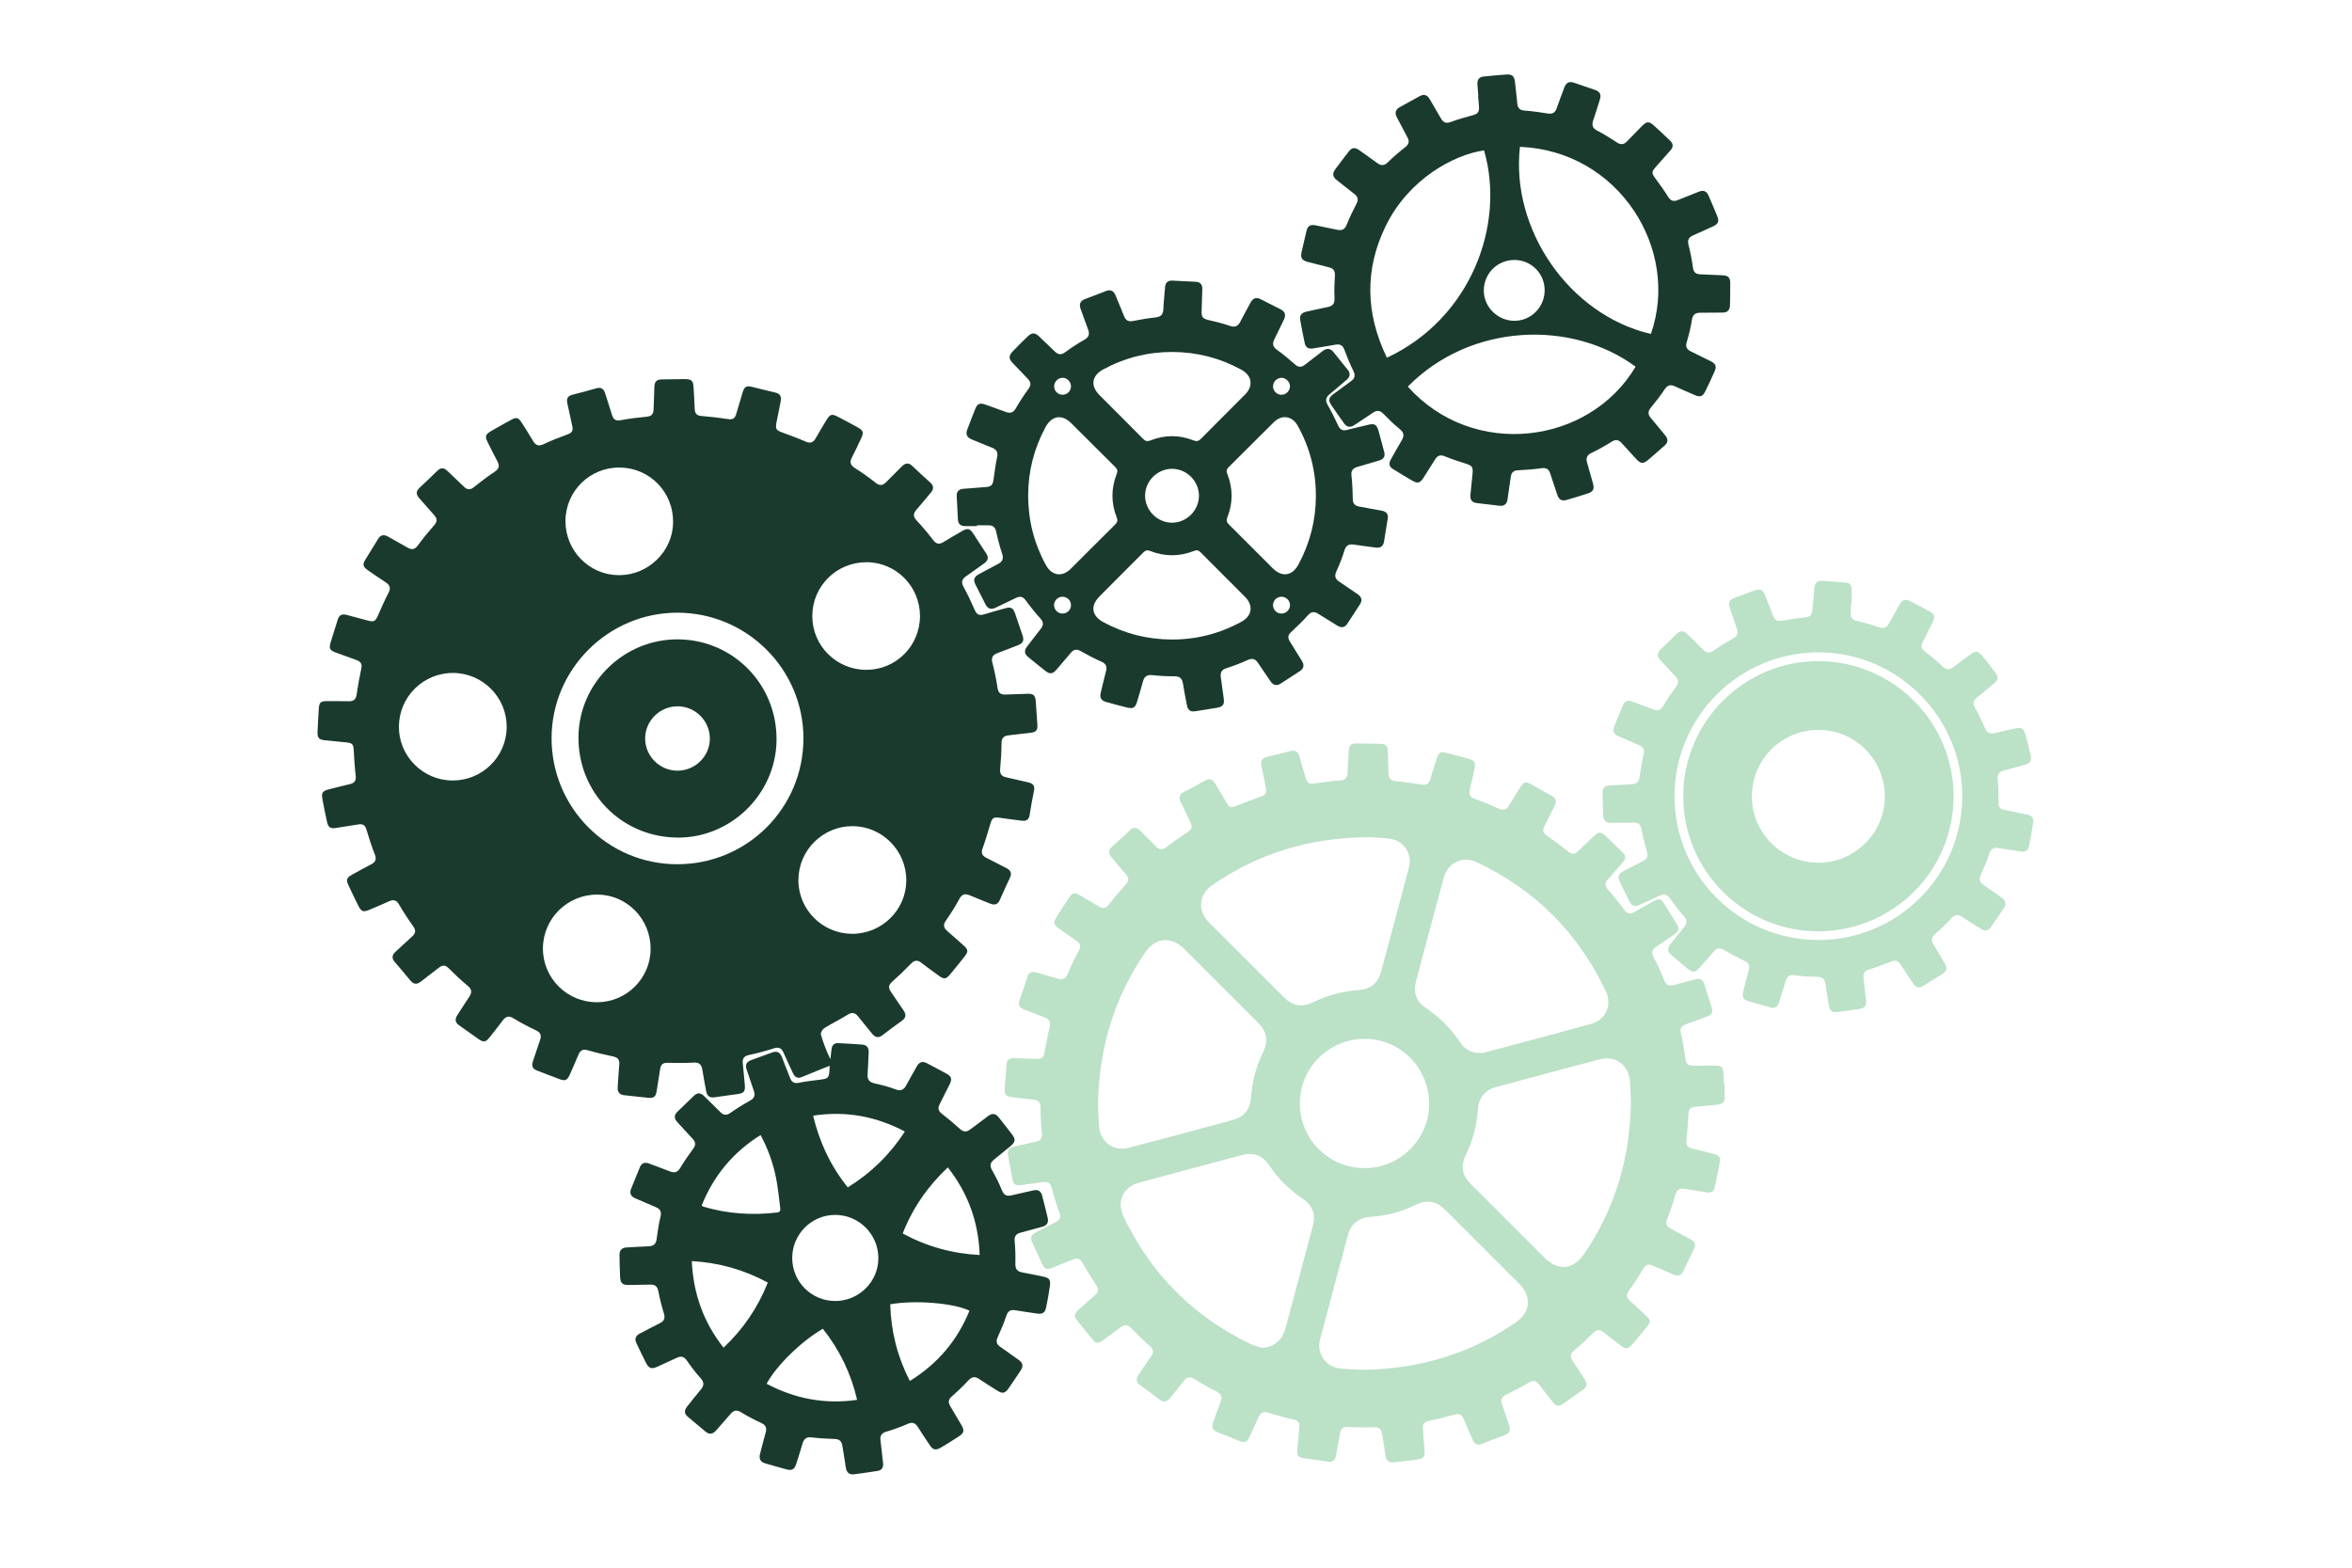 <svg width="600" height="400" viewBox="0 0 600 400" fill="none" xmlns="http://www.w3.org/2000/svg">
<path d="M211.677 271.918C209.223 272.91 206.909 273.819 204.621 274.783C203.473 275.268 202.767 274.858 202.288 273.83C201.468 272.074 200.642 270.32 199.858 268.549C199.362 267.433 198.68 267.086 197.445 267.483C195.339 268.156 193.194 268.735 191.033 269.195C189.737 269.469 189.368 270.17 189.482 271.345C189.659 273.182 189.859 275.019 190.003 276.858C190.13 278.493 189.792 278.914 188.171 279.158C186.21 279.452 184.234 279.665 182.275 279.978C180.984 280.183 180.364 279.593 180.145 278.416C179.807 276.601 179.466 274.789 179.172 272.969C178.967 271.691 178.438 271.032 176.978 271.123C174.723 271.262 172.454 271.223 170.193 271.179C169.085 271.157 168.583 271.683 168.42 272.678C168.118 274.545 167.832 276.415 167.53 278.283C167.27 279.89 166.857 280.241 165.228 280.089C163.252 279.906 161.283 279.648 159.31 279.455C157.988 279.324 157.47 278.612 157.575 277.316C157.728 275.429 157.792 273.534 157.972 271.652C158.091 270.403 157.614 269.804 156.381 269.55C154.215 269.101 152.059 268.588 149.934 267.976C148.696 267.618 148.022 267.987 147.557 269.12C146.856 270.827 146.097 272.509 145.351 274.199C144.714 275.637 144.204 275.883 142.778 275.36C140.83 274.645 138.904 273.875 136.962 273.138C135.832 272.708 135.563 271.943 135.945 270.832C136.563 269.045 137.109 267.233 137.746 265.452C138.173 264.26 137.979 263.487 136.729 262.897C134.77 261.975 132.845 260.958 131 259.83C129.767 259.077 128.996 259.354 128.212 260.42C127.146 261.872 126.018 263.274 124.896 264.684C123.921 265.912 123.364 266.011 122.1 265.139C120.43 263.983 118.803 262.767 117.127 261.617C116.052 260.88 116.024 260.021 116.67 259.016C117.67 257.464 118.645 255.896 119.684 254.369C120.427 253.281 120.433 252.455 119.319 251.532C117.612 250.125 116 248.593 114.437 247.027C113.603 246.19 112.872 246.21 112.018 246.864C110.48 248.044 108.934 249.216 107.413 250.418C106.408 251.214 105.543 251.236 104.687 250.183C103.377 248.573 102.025 246.994 100.67 245.417C99.874 244.492 100.021 243.664 100.861 242.885C102.282 241.566 103.698 240.239 105.136 238.94C106.036 238.128 106.156 237.372 105.394 236.322C104.097 234.529 102.895 232.662 101.772 230.753C101.113 229.631 100.362 229.462 99.254 229.966C97.617 230.708 95.957 231.404 94.303 232.107C92.688 232.797 92.192 232.645 91.427 231.127C90.557 229.395 89.715 227.65 88.897 225.893C88.227 224.455 88.429 223.931 89.878 223.136C91.457 222.272 93.026 221.388 94.627 220.571C95.755 219.994 96.129 219.31 95.619 218.022C94.788 215.924 94.106 213.763 93.458 211.599C93.12 210.469 92.455 210.172 91.388 210.353C89.523 210.666 87.653 210.951 85.783 211.245C84.293 211.48 83.744 211.145 83.42 209.674C83.001 207.781 82.614 205.884 82.264 203.977C81.943 202.232 82.248 201.816 84.035 201.367C85.78 200.927 87.52 200.47 89.274 200.071C90.504 199.791 90.878 199.109 90.731 197.868C90.485 195.762 90.36 193.64 90.241 191.523C90.15 189.858 89.934 189.587 88.21 189.412C86.42 189.232 84.628 189.055 82.838 188.88C81.43 188.742 80.951 188.249 81.004 186.849C81.084 184.821 81.192 182.793 81.328 180.765C81.43 179.227 81.821 178.901 83.417 178.898C85.265 178.898 87.113 178.878 88.958 178.925C90.18 178.959 90.793 178.49 90.972 177.222C91.291 174.986 91.712 172.764 92.178 170.553C92.416 169.417 92.003 168.796 90.984 168.43C89.246 167.807 87.515 167.175 85.78 166.541C84.074 165.915 83.863 165.521 84.398 163.734C84.966 161.834 85.589 159.949 86.177 158.057C86.534 156.902 87.293 156.58 88.415 156.891C90.194 157.381 91.978 157.852 93.76 158.323C95.403 158.755 95.743 158.567 96.411 157.06C97.273 155.12 98.104 153.164 99.093 151.289C99.764 150.02 99.445 149.252 98.329 148.537C96.813 147.565 95.342 146.529 93.859 145.506C92.577 144.62 92.435 144.071 93.219 142.761C94.264 141.021 95.375 139.319 96.414 137.574C97.112 136.402 97.966 136.313 99.079 136.967C100.67 137.901 102.313 138.751 103.903 139.685C104.986 140.322 105.781 140.289 106.593 139.17C107.895 137.38 109.308 135.668 110.769 134.003C111.572 133.086 111.558 132.332 110.785 131.468C109.494 130.021 108.231 128.55 106.942 127.098C106.133 126.187 106.064 125.353 107.023 124.469C108.583 123.028 110.101 121.543 111.627 120.066C112.456 119.266 113.268 119.343 114.057 120.089C115.504 121.449 116.947 122.812 118.368 124.2C119.205 125.015 119.948 125.059 120.901 124.292C122.624 122.901 124.397 121.563 126.237 120.335C127.381 119.571 127.473 118.786 126.866 117.664C126.01 116.082 125.226 114.461 124.419 112.852C123.685 111.383 123.815 110.849 125.217 110.029C126.93 109.028 128.664 108.061 130.407 107.114C131.742 106.388 132.274 106.554 133.114 107.884C134.075 109.405 135.05 110.921 135.962 112.469C136.63 113.605 137.355 113.963 138.671 113.334C140.708 112.364 142.83 111.569 144.944 110.777C145.914 110.414 146.221 109.81 146.019 108.859C145.595 106.876 145.18 104.889 144.731 102.908C144.473 101.772 144.797 101.035 145.986 100.73C148.042 100.201 150.095 99.669 152.131 99.079C153.406 98.71 154.035 99.265 154.389 100.403C154.952 102.21 155.556 104.002 156.101 105.812C156.445 106.948 156.996 107.466 158.315 107.219C160.534 106.804 162.784 106.535 165.031 106.316C166.275 106.197 166.696 105.568 166.727 104.429C166.777 102.537 166.896 100.647 166.929 98.755C166.951 97.464 167.461 96.799 168.832 96.81C170.772 96.826 172.709 96.721 174.648 96.727C176.46 96.732 176.837 97.129 176.936 98.907C177.036 100.705 177.155 102.501 177.222 104.302C177.263 105.446 177.687 106.044 178.942 106.141C181.242 106.319 183.536 106.593 185.814 106.945C186.999 107.128 187.526 106.646 187.819 105.612C188.34 103.795 188.883 101.983 189.429 100.173C189.881 98.672 190.371 98.361 191.848 98.71C193.823 99.176 195.779 99.722 197.76 100.154C199.054 100.437 199.39 101.21 199.16 102.384C198.805 104.194 198.423 106 198.079 107.812C197.769 109.449 197.999 109.776 199.572 110.358C201.562 111.095 203.565 111.807 205.502 112.666C206.751 113.22 207.48 112.896 208.106 111.78C208.987 110.211 209.932 108.676 210.86 107.136C211.722 105.706 212.215 105.543 213.647 106.285C215.368 107.175 217.074 108.092 218.773 109.028C220.269 109.854 220.399 110.328 219.643 111.926C218.892 113.511 218.174 115.113 217.357 116.661C216.725 117.861 216.867 118.651 218.08 119.415C219.912 120.571 221.679 121.845 223.38 123.183C224.458 124.031 225.242 123.876 226.123 122.956C227.401 121.621 228.747 120.357 230.038 119.036C230.933 118.121 231.775 117.964 232.767 118.922C234.261 120.366 235.801 121.759 237.347 123.15C238.261 123.976 238.198 124.815 237.472 125.688C236.261 127.145 235.053 128.6 233.809 130.027C232.989 130.969 232.856 131.761 233.809 132.775C235.322 134.391 236.751 136.092 238.098 137.848C238.899 138.893 239.663 138.926 240.688 138.3C242.262 137.338 243.864 136.416 245.459 135.49C246.803 134.712 247.396 134.823 248.233 136.075C249.36 137.762 250.416 139.5 251.56 141.179C252.297 142.259 252.034 143.054 251.051 143.755C249.507 144.852 247.986 145.977 246.426 147.049C245.365 147.778 245.155 148.546 245.803 149.734C246.861 151.676 247.809 153.682 248.693 155.71C249.183 156.838 249.879 157.104 250.984 156.769C252.793 156.22 254.614 155.705 256.437 155.201C257.886 154.799 258.445 155.084 258.95 156.519C259.609 158.39 260.196 160.285 260.864 162.152C261.31 163.402 260.931 164.166 259.7 164.621C257.972 165.261 256.276 165.995 254.536 166.613C253.284 167.059 252.802 167.721 253.164 169.115C253.721 171.254 254.159 173.431 254.492 175.617C254.683 176.875 255.348 177.249 256.456 177.213C258.348 177.152 260.241 177.066 262.133 177.022C263.64 176.986 264.108 177.418 264.225 178.937C264.377 180.915 264.51 182.896 264.635 184.877C264.726 186.337 264.336 186.797 262.909 186.963C261.03 187.185 259.152 187.409 257.273 187.625C256.099 187.761 255.5 188.282 255.495 189.595C255.484 191.809 255.337 194.023 255.14 196.228C255.026 197.502 255.528 198.101 256.728 198.35C258.623 198.746 260.501 199.226 262.391 199.644C263.54 199.899 264.02 200.514 263.776 201.725C263.358 203.806 262.984 205.895 262.654 207.989C262.468 209.175 261.756 209.535 260.703 209.411C258.825 209.189 256.952 208.926 255.076 208.665C253.414 208.435 253.109 208.657 252.621 210.283C252.001 212.358 251.391 214.442 250.654 216.476C250.239 217.625 250.521 218.315 251.56 218.839C253.292 219.709 255.001 220.623 256.73 221.496C257.822 222.047 258.196 222.793 257.636 223.965C256.744 225.838 255.885 227.73 255.054 229.631C254.53 230.827 253.688 231.005 252.577 230.556C250.868 229.86 249.144 229.201 247.449 228.472C246.243 227.952 245.429 228.079 244.736 229.362C243.706 231.265 242.55 233.113 241.306 234.884C240.508 236.022 240.738 236.784 241.694 237.599C243.066 238.765 244.401 239.973 245.745 241.173C247.008 242.303 247.072 242.78 246.055 244.068C244.855 245.592 243.642 247.105 242.398 248.59C241.306 249.898 240.813 249.928 239.386 248.881C237.934 247.817 236.472 246.767 235.047 245.667C234.075 244.916 233.305 244.944 232.413 245.869C230.844 247.495 229.201 249.055 227.517 250.563C226.644 251.344 226.619 252.084 227.22 252.973C228.307 254.58 229.373 256.198 230.481 257.788C231.227 258.855 231.149 259.7 230.044 260.481C228.384 261.653 226.758 262.87 225.148 264.108C224.07 264.939 223.239 264.712 222.441 263.706C221.297 262.257 220.089 260.858 218.953 259.404C218.172 258.406 217.412 258.173 216.246 258.905C214.293 260.127 212.204 261.132 210.25 262.354C209.793 262.64 209.289 263.526 209.414 263.964C210.023 266.111 210.835 268.2 211.835 270.262C211.932 269.411 212.032 268.56 212.126 267.707C212.242 266.676 212.802 266.1 213.855 266.153C215.883 266.253 217.908 266.38 219.934 266.527C221.103 266.613 221.657 267.294 221.602 268.461C221.516 270.35 221.455 272.245 221.325 274.132C221.23 275.473 221.776 276.138 223.112 276.429C224.91 276.82 226.708 277.291 228.426 277.945C229.822 278.476 230.578 278.053 231.216 276.853C232.058 275.263 232.975 273.714 233.848 272.14C234.46 271.035 235.272 270.641 236.46 271.284C238.123 272.184 239.816 273.029 241.464 273.955C242.755 274.681 242.916 275.335 242.243 276.692C241.403 278.388 240.555 280.078 239.694 281.762C239.201 282.727 239.342 283.455 240.242 284.153C241.844 285.398 243.409 286.697 244.905 288.066C245.795 288.88 246.576 288.869 247.476 288.196C248.992 287.06 250.527 285.954 252.023 284.796C253.062 283.993 253.96 284.059 254.769 285.087C255.941 286.572 257.126 288.046 258.254 289.567C259.119 290.731 258.988 291.435 257.836 292.393C256.414 293.574 254.988 294.746 253.547 295.901C252.613 296.649 252.425 297.411 253.059 298.527C254.015 300.206 254.88 301.955 255.608 303.742C256.121 304.997 256.872 305.282 258.088 304.986C259.925 304.537 261.778 304.163 263.621 303.733C264.771 303.465 265.53 303.886 265.832 305.002C266.344 306.917 266.824 308.842 267.272 310.774C267.55 311.968 267.045 312.713 265.84 313.023C264.009 313.497 262.191 314.012 260.365 314.511C259.246 314.819 258.706 315.398 258.841 316.708C259.041 318.631 259.063 320.579 259.024 322.515C258.999 323.843 259.562 324.447 260.811 324.665C262.582 324.976 264.338 325.372 266.103 325.729C267.663 326.045 268.051 326.508 267.832 328.12C267.588 329.902 267.264 331.672 266.907 333.434C266.585 335.014 265.992 335.377 264.349 335.133C262.571 334.87 260.789 334.612 259.013 334.313C257.827 334.113 257.14 334.487 256.73 335.698C256.096 337.571 255.328 339.408 254.505 341.209C254.029 342.248 254.22 342.968 255.101 343.594C256.683 344.716 258.254 345.85 259.844 346.961C260.9 347.698 261.136 348.562 260.39 349.659C259.351 351.186 258.354 352.74 257.29 354.247C256.373 355.547 255.713 355.655 254.395 354.821C252.835 353.835 251.269 352.851 249.732 351.831C248.718 351.158 247.942 351.25 247.08 352.178C245.731 353.63 244.29 355.004 242.797 356.306C241.924 357.065 241.847 357.816 242.376 358.725C243.326 360.359 244.31 361.977 245.263 363.612C246.061 364.975 245.933 365.626 244.614 366.493C243.113 367.483 241.583 368.433 240.035 369.347C238.682 370.145 238.009 369.968 237.159 368.691C236.136 367.153 235.103 365.623 234.114 364.064C233.465 363.041 232.74 362.792 231.565 363.307C229.794 364.083 227.966 364.756 226.109 365.291C224.868 365.648 224.478 366.33 224.616 367.51C224.843 369.436 225.037 371.364 225.27 373.287C225.403 374.381 224.982 375.127 223.893 375.307C221.893 375.639 219.878 375.902 217.867 376.168C216.612 376.335 215.974 375.673 215.783 374.495C215.479 372.628 215.174 370.763 214.886 368.893C214.714 367.779 214.179 367.2 212.966 367.164C210.985 367.106 208.998 366.989 207.031 366.751C205.69 366.588 205.072 367.15 204.726 368.339C204.224 370.065 203.676 371.78 203.127 373.492C202.673 374.916 202.06 375.293 200.664 374.924C198.835 374.442 197.026 373.897 195.206 373.381C193.923 373.018 193.577 372.157 193.895 370.935C194.361 369.15 194.79 367.355 195.308 365.585C195.669 364.36 195.38 363.618 194.161 363.058C192.405 362.252 190.679 361.346 189.036 360.332C187.933 359.65 187.171 359.844 186.395 360.744C185.16 362.177 183.894 363.584 182.65 365.011C181.852 365.928 180.973 366.097 180.009 365.302C178.477 364.039 176.961 362.759 175.446 361.479C174.532 360.708 174.521 359.852 175.246 358.944C176.399 357.503 177.518 356.029 178.718 354.627C179.613 353.58 179.707 352.721 178.71 351.624C177.441 350.227 176.294 348.706 175.224 347.152C174.501 346.099 173.725 345.935 172.642 346.451C171.016 347.224 169.375 347.964 167.738 348.706C166.22 349.393 165.558 349.21 164.815 347.772C163.948 346.093 163.155 344.376 162.335 342.672C161.814 341.591 162.186 340.804 163.189 340.275C164.904 339.372 166.621 338.474 168.353 337.607C169.442 337.064 169.73 336.33 169.362 335.13C168.78 333.238 168.3 331.307 167.921 329.364C167.683 328.154 167.018 327.749 165.909 327.771C164.064 327.805 162.216 327.852 160.371 327.868C158.822 327.882 158.274 327.411 158.188 325.851C158.085 323.962 158.069 322.067 158.035 320.174C158.013 318.916 158.703 318.346 159.914 318.287C161.759 318.199 163.602 318.055 165.447 317.997C166.721 317.958 167.353 317.42 167.516 316.11C167.755 314.19 168.065 312.272 168.508 310.391C168.805 309.139 168.395 308.463 167.295 308.003C165.549 307.272 163.82 306.507 162.08 305.767C160.964 305.291 160.523 304.512 160.989 303.343C161.723 301.5 162.463 299.663 163.225 297.832C163.676 296.746 164.48 296.455 165.574 296.873C167.342 297.547 169.126 298.176 170.883 298.879C172.052 299.348 172.839 299.162 173.529 298.001C174.54 296.3 175.687 294.671 176.856 293.072C177.524 292.158 177.471 291.407 176.737 290.615C175.421 289.19 174.119 287.755 172.8 286.331C171.98 285.442 171.897 284.555 172.792 283.68C174.21 282.292 175.643 280.917 177.072 279.543C177.956 278.693 178.812 278.873 179.616 279.66C181.004 281.014 182.386 282.372 183.755 283.749C184.558 284.558 185.312 284.663 186.309 283.968C187.936 282.835 189.623 281.782 191.352 280.818C192.466 280.197 192.699 279.441 192.297 278.307C191.665 276.526 191.105 274.72 190.482 272.935C190.075 271.766 190.382 270.951 191.554 270.517C193.369 269.846 195.189 269.184 197.012 268.53C198.256 268.084 199.032 268.544 199.484 269.763C200.143 271.536 200.869 273.282 201.551 275.046C201.958 276.097 202.579 276.526 203.789 276.274C205.59 275.9 207.433 275.709 209.264 275.473C211.276 275.213 211.486 275.008 211.602 272.993C211.622 272.675 211.633 272.356 211.652 271.916L211.677 271.918ZM172.75 220.515C190.557 220.532 204.928 206.224 204.956 188.451C204.983 170.749 190.529 156.326 172.772 156.331C155.184 156.339 140.752 170.719 140.708 188.285C140.661 206.066 155.01 220.499 172.75 220.515ZM234.69 157.171C234.698 149.634 228.595 143.475 221.092 143.45C213.403 143.426 207.219 149.549 207.219 157.195C207.219 164.768 213.367 170.899 220.981 170.91C228.572 170.921 234.684 164.798 234.693 157.171H234.69ZM217.354 238.264C224.962 238.294 231.18 232.171 231.199 224.63C231.218 217.052 225.062 210.826 217.515 210.796C209.937 210.768 203.737 216.891 203.673 224.466C203.609 232.022 209.768 238.233 217.354 238.264ZM152.248 255.73C159.795 255.744 165.932 249.67 165.973 242.151C166.015 234.504 159.944 228.29 152.4 228.256C144.742 228.223 138.525 234.371 138.5 241.999C138.478 249.562 144.637 255.716 152.245 255.73H152.248ZM158.143 119.291C150.527 119.199 144.326 125.248 144.252 132.836C144.177 140.442 150.258 146.689 157.8 146.756C165.325 146.82 171.598 140.76 171.711 133.318C171.827 125.624 165.793 119.382 158.143 119.291ZM115.437 199.148C123.04 199.17 129.218 193.072 129.26 185.506C129.301 177.945 123.137 171.725 115.584 171.705C107.979 171.689 101.839 177.751 101.761 185.356C101.687 192.889 107.868 199.123 115.437 199.145V199.148ZM213.071 331.952C219.158 331.949 224.101 327.004 224.07 320.95C224.04 314.885 219.072 309.962 213.01 309.984C207.014 310.006 202.108 314.932 202.096 320.939C202.085 327.04 206.987 331.955 213.071 331.952V331.952ZM241.794 297.863C236.629 302.73 232.823 308.233 230.279 314.73C236.444 318.058 242.874 319.85 249.915 320.221C249.629 311.821 246.975 304.498 241.794 297.865V297.863ZM207.427 284.663C209.081 291.532 211.921 297.538 216.263 302.963C222.219 299.284 227.015 294.59 230.836 288.708C223.394 284.794 215.736 283.4 207.427 284.666V284.663ZM227.101 332.794C227.29 339.738 228.944 346.196 232.099 352.366C239.226 347.947 244.238 342.015 247.316 334.418C243.174 332.456 233.402 331.664 227.101 332.794V332.794ZM194.023 289.612C186.977 294.017 182.04 300.001 178.995 307.601C179.206 307.737 179.308 307.845 179.433 307.884C185.584 309.71 191.845 310.123 198.204 309.377C199.071 309.275 199.118 308.787 199.027 308.125C198.686 305.612 198.481 303.074 197.982 300.594C197.22 296.79 195.929 293.15 194.02 289.614L194.023 289.612ZM195.563 353.073C202.825 356.902 210.403 358.362 218.656 357.176C217.074 350.366 214.165 344.384 209.912 339.039C204.418 342.215 198.024 348.468 195.563 353.075V353.073ZM176.485 321.778C176.856 330.124 179.488 337.374 184.578 343.869C189.604 339.125 193.322 333.659 195.871 327.25C189.836 324.003 183.495 322.169 176.485 321.778V321.778Z" fill="#1A3A2D"/>
<path d="M439.946 277.03C439.946 277.953 439.882 278.881 439.96 279.798C440.076 281.17 439.386 281.738 438.134 281.857C436.205 282.042 434.277 282.245 432.346 282.416C431.24 282.516 430.761 283.034 430.717 284.195C430.628 286.5 430.44 288.803 430.204 291.097C430.085 292.263 430.567 292.801 431.634 293.05C433.474 293.482 435.305 293.95 437.139 294.416C438.649 294.798 438.973 295.283 438.682 296.779C438.303 298.727 437.92 300.672 437.497 302.609C437.159 304.149 436.707 304.434 435.191 304.196C433.368 303.911 431.542 303.642 429.725 303.337C428.486 303.132 427.772 303.49 427.403 304.817C426.816 306.947 426.076 309.042 425.278 311.103C424.832 312.256 425.145 312.935 426.159 313.472C427.83 314.359 429.495 315.256 431.152 316.168C432.532 316.927 432.709 317.42 432.052 318.833C431.193 320.673 430.268 322.48 429.417 324.322C428.872 325.502 428.051 325.693 426.935 325.206C425.203 324.449 423.449 323.735 421.726 322.956C420.56 322.43 419.798 322.629 419.116 323.812C418.014 325.729 416.786 327.58 415.503 329.384C414.78 330.401 414.944 331.129 415.794 331.897C417.13 333.102 418.446 334.332 419.765 335.56C421.136 336.837 421.186 337.264 420.033 338.671C418.806 340.17 417.554 341.652 416.282 343.115C415.271 344.276 414.736 344.304 413.472 343.342C412.004 342.223 410.533 341.106 409.092 339.951C408.153 339.197 407.391 339.125 406.46 340.067C404.906 341.641 403.274 343.154 401.567 344.561C400.495 345.448 400.512 346.238 401.221 347.282C402.257 348.809 403.213 350.391 404.241 351.923C404.958 352.99 404.939 353.843 403.8 354.616C402.121 355.757 400.498 356.979 398.827 358.132C397.577 358.993 397.023 358.883 396.045 357.644C394.898 356.198 393.746 354.754 392.637 353.278C391.909 352.308 391.18 352.081 390.055 352.748C388.113 353.901 386.104 354.948 384.082 355.951C383.051 356.461 382.777 357.134 383.134 358.176C383.763 360.008 384.37 361.847 384.982 363.684C385.376 364.864 385.16 365.721 383.846 366.183C381.89 366.87 379.954 367.627 378.034 368.408C376.878 368.879 376.169 368.452 375.712 367.419C374.925 365.649 374.146 363.873 373.401 362.085C372.936 360.969 372.257 360.581 371.016 360.938C368.846 361.565 366.646 362.097 364.438 362.556C363.288 362.798 362.889 363.429 362.967 364.496C363.1 366.383 363.244 368.27 363.394 370.156C363.513 371.658 363.15 372.195 361.662 372.401C359.65 372.675 357.628 372.849 355.614 373.101C354.3 373.265 353.635 372.727 353.458 371.414C353.214 369.586 352.874 367.771 352.602 365.945C352.419 364.715 351.882 364.103 350.499 364.163C348.288 364.258 346.066 364.222 343.855 364.102C342.625 364.036 342.063 364.504 341.863 365.654C341.533 367.563 341.146 369.461 340.813 371.37C340.602 372.572 340.015 373.146 338.718 372.935C336.624 372.597 334.521 372.317 332.415 372.054C331.16 371.896 330.836 371.151 330.944 370.021C331.133 368.092 331.274 366.158 331.465 364.23C331.579 363.086 331.21 362.46 329.985 362.191C327.78 361.706 325.597 361.102 323.441 360.431C322.258 360.063 321.596 360.44 321.125 361.476C320.341 363.196 319.554 364.917 318.748 366.629C318.088 368.028 317.587 368.239 316.135 367.668C314.248 366.926 312.386 366.114 310.497 365.374C309.294 364.903 309.045 364.097 309.463 362.955C310.098 361.224 310.677 359.47 311.35 357.752C311.835 356.517 311.647 355.708 310.361 355.068C308.425 354.103 306.532 353.028 304.698 351.876C303.54 351.15 302.767 351.38 301.986 352.38C300.852 353.837 299.647 355.239 298.5 356.686C297.702 357.689 296.866 357.916 295.785 357.079C294.142 355.81 292.463 354.583 290.781 353.366C289.781 352.643 289.778 351.795 290.399 350.862C291.471 349.246 292.541 347.628 293.66 346.046C294.377 345.032 294.286 344.284 293.316 343.436C291.651 341.979 290.055 340.433 288.52 338.837C287.62 337.901 286.836 337.92 285.877 338.652C284.409 339.771 282.915 340.857 281.422 341.943C280.123 342.888 279.616 342.846 278.624 341.652C277.355 340.126 276.102 338.585 274.872 337.028C273.908 335.803 273.969 335.235 275.111 334.213C276.521 332.95 277.931 331.689 279.361 330.448C280.231 329.691 280.375 328.96 279.682 327.938C278.419 326.065 277.233 324.136 276.116 322.172C275.51 321.105 274.781 320.909 273.723 321.349C271.977 322.075 270.223 322.781 268.464 323.48C267.031 324.048 266.494 323.854 265.829 322.452C264.959 320.618 264.161 318.75 263.286 316.922C262.715 315.736 263.147 314.999 264.208 314.459C265.893 313.6 267.563 312.71 269.262 311.876C270.409 311.314 270.719 310.591 270.248 309.327C269.489 307.302 268.832 305.227 268.309 303.127C267.971 301.775 267.231 301.437 266.006 301.614C264.272 301.866 262.535 302.096 260.798 302.343C258.997 302.598 258.537 302.298 258.207 300.558C257.847 298.655 257.542 296.74 257.16 294.843C256.894 293.524 257.434 292.831 258.689 292.557C260.537 292.152 262.377 291.717 264.225 291.318C265.386 291.066 265.929 290.529 265.785 289.199C265.546 286.999 265.449 284.777 265.444 282.566C265.441 281.269 264.898 280.71 263.696 280.582C261.906 280.388 260.122 280.167 258.332 279.973C256.589 279.787 256.19 279.371 256.298 277.584C256.42 275.603 256.65 273.631 256.761 271.65C256.833 270.389 257.528 269.965 258.656 269.993C260.501 270.04 262.346 270.101 264.194 270.167C265.862 270.226 266.214 269.913 266.502 268.319C266.882 266.233 267.234 264.133 267.774 262.086C268.145 260.684 267.641 260.01 266.411 259.559C264.679 258.924 262.973 258.226 261.246 257.572C260.122 257.146 259.623 256.478 260.074 255.228C260.778 253.278 261.435 251.308 262.053 249.327C262.441 248.08 263.241 247.792 264.394 248.124C266.211 248.648 268.029 249.169 269.838 249.712C271.041 250.072 271.802 249.795 272.334 248.535C273.213 246.457 274.238 244.434 275.282 242.434C275.795 241.456 275.573 240.78 274.753 240.187C273.179 239.053 271.595 237.937 270.024 236.801C268.78 235.9 268.655 235.349 269.483 234.028C270.536 232.346 271.617 230.681 272.722 229.032C273.573 227.763 274.121 227.663 275.49 228.456C277.089 229.381 278.693 230.296 280.258 231.268C281.297 231.914 282.054 231.85 282.854 230.819C284.237 229.032 285.708 227.309 287.229 225.635C288.066 224.718 287.986 223.973 287.238 223.106C286.002 221.673 284.813 220.199 283.575 218.764C282.744 217.803 282.636 216.955 283.68 216.038C285.243 214.669 286.753 213.242 288.265 211.818C289.155 210.982 289.975 211.073 290.798 211.89C292.172 213.256 293.563 214.608 294.921 215.996C295.768 216.864 296.516 216.98 297.547 216.168C299.32 214.772 301.179 213.47 303.072 212.237C304.066 211.588 304.174 210.865 303.717 209.907C302.883 208.158 302.063 206.402 301.202 204.667C300.62 203.498 300.836 202.672 302.038 202.06C303.847 201.14 305.637 200.179 307.402 199.179C308.605 198.497 309.378 198.882 310.012 199.979C310.913 201.537 311.843 203.077 312.772 204.62C313.675 206.125 313.963 206.191 315.545 205.562C317.601 204.748 319.665 203.944 321.754 203.216C322.851 202.833 323.159 202.146 322.945 201.09C322.563 199.193 322.214 197.286 321.801 195.394C321.538 194.186 321.876 193.441 323.139 193.144C325.159 192.671 327.168 192.15 329.179 191.64C330.382 191.335 331.124 191.753 331.462 192.97C331.955 194.746 332.493 196.511 333.019 198.281C333.501 199.896 333.812 200.076 335.513 199.86C337.663 199.589 339.813 199.27 341.974 199.121C343.221 199.032 343.694 198.436 343.758 197.314C343.861 195.472 343.963 193.626 344.057 191.781C344.146 190.066 344.495 189.692 346.246 189.692C348.277 189.692 350.308 189.761 352.339 189.792C353.491 189.811 353.99 190.457 354.029 191.537C354.098 193.474 354.17 195.413 354.209 197.353C354.234 198.566 354.741 199.182 356.015 199.306C358.262 199.525 360.507 199.824 362.734 200.204C363.895 200.401 364.482 199.949 364.807 198.935C365.355 197.223 365.89 195.505 366.438 193.79C367.034 191.925 367.392 191.695 369.209 192.152C371.043 192.612 372.869 193.106 374.687 193.624C376.208 194.059 376.493 194.585 376.147 196.175C375.764 197.932 375.396 199.694 374.966 201.44C374.664 202.675 374.972 203.404 376.269 203.856C378.355 204.584 380.402 205.446 382.414 206.366C383.517 206.87 384.226 206.665 384.833 205.668C385.816 204.052 386.827 202.451 387.841 200.855C388.698 199.506 389.182 199.353 390.548 200.096C392.333 201.066 394.081 202.099 395.862 203.069C396.976 203.675 397.195 204.482 396.624 205.584C395.735 207.305 394.876 209.045 393.989 210.765C393.471 211.771 393.555 212.516 394.588 213.22C396.494 214.517 398.342 215.908 400.143 217.346C401.013 218.041 401.708 217.975 402.451 217.271C403.858 215.938 405.258 214.594 406.668 213.265C407.793 212.203 408.369 212.176 409.488 213.22C410.973 214.606 412.414 216.041 413.896 217.429C414.836 218.307 414.766 219.155 413.957 220.064C412.73 221.443 411.55 222.865 410.295 224.22C409.397 225.189 409.256 225.996 410.234 227.071C411.721 228.708 413.104 230.451 414.417 232.229C415.16 233.238 415.888 233.302 416.886 232.728C418.523 231.783 420.18 230.866 421.84 229.958C423.247 229.185 423.693 229.287 424.569 230.653C425.663 232.362 426.688 234.116 427.788 235.823C428.498 236.923 428.182 237.707 427.184 238.377C425.655 239.411 424.15 240.486 422.604 241.492C421.507 242.204 421.142 242.935 421.84 244.235C422.865 246.138 423.751 248.13 424.541 250.144C425.048 251.441 425.835 251.665 427.029 251.333C428.805 250.84 430.598 250.399 432.374 249.903C433.598 249.562 434.416 249.828 434.801 251.161C435.352 253.064 436.011 254.937 436.582 256.835C437.064 258.445 436.809 258.883 435.153 259.495C433.465 260.118 431.784 260.756 430.085 261.346C428.96 261.736 428.475 262.316 428.786 263.623C429.295 265.773 429.672 267.965 429.952 270.156C430.116 271.439 430.717 271.935 431.93 271.919C433.823 271.894 435.715 271.877 437.61 271.882C439.164 271.888 439.55 272.268 439.655 273.83C439.694 274.382 439.71 274.936 439.746 275.49C439.777 275.997 439.818 276.504 439.857 277.008H439.954L439.946 277.03ZM280.095 282.095C280.164 283.447 280.217 285.478 280.383 287.5C280.702 291.335 284.121 293.867 287.842 292.895C296.81 290.556 305.759 288.14 314.706 285.711C317.351 284.993 318.975 282.879 319.138 280.153C319.385 276.094 320.391 272.243 322.175 268.585C323.63 265.607 323.228 263.249 320.892 260.911C314.628 254.638 308.361 248.368 302.088 242.107C298.786 238.81 294.746 239.186 292.122 243.024C284.212 254.597 280.317 267.427 280.092 282.095H280.095ZM347.626 349.526C362.332 349.307 375.138 345.343 386.692 337.416C390.449 334.839 390.784 330.791 387.534 327.541C381.333 321.338 375.133 315.137 368.932 308.937C366.33 306.335 364.108 305.961 360.814 307.56C357.284 309.272 353.561 310.242 349.646 310.474C346.723 310.649 344.65 312.228 343.897 315.024C341.489 323.923 339.095 332.828 336.754 341.746C335.782 345.448 338.292 348.895 342.121 349.213C344.188 349.385 346.266 349.449 347.629 349.523L347.626 349.526ZM321.989 343.899C324.885 343.744 327.09 342.001 327.905 338.99C330.26 330.265 332.593 321.535 334.914 312.802C335.696 309.857 334.823 307.527 332.293 305.845C328.902 303.589 326.096 300.772 323.832 297.389C322.098 294.798 319.765 293.926 316.756 294.729C308.067 297.045 299.381 299.367 290.704 301.716C286.506 302.852 284.755 306.551 286.625 310.452C293.668 325.148 304.537 336.033 319.258 343.046C320.111 343.453 321.081 343.622 321.995 343.902L321.989 343.899ZM377.574 268.68C377.906 268.644 378.38 268.655 378.82 268.536C387.864 266.122 396.918 263.742 405.936 261.246C409.624 260.224 411.322 256.436 409.68 252.97C402.617 238.059 391.648 227.01 376.701 219.978C373.107 218.288 369.364 220.08 368.314 223.937C365.89 232.833 363.521 241.746 361.16 250.662C360.504 253.148 361.349 255.583 363.479 256.999C367.151 259.437 370.187 262.462 372.62 266.133C373.736 267.818 375.407 268.638 377.571 268.68H377.574ZM416.055 281.103C415.985 279.668 415.944 277.728 415.789 275.797C415.459 271.7 412.057 269.245 408.086 270.289C399.259 272.617 390.443 274.986 381.63 277.368C378.793 278.136 377.213 280.15 377.022 283.059C376.759 287.065 375.764 290.875 374.008 294.491C372.517 297.561 372.916 299.838 375.338 302.262C381.505 308.432 387.678 314.6 393.848 320.767C397.5 324.419 401.351 324.053 404.241 319.778C412.029 308.247 415.858 295.491 416.052 281.103H416.055ZM349.053 213.614C333.939 213.722 321.017 217.77 309.344 225.774C305.781 228.218 305.396 232.34 308.425 235.374C314.783 241.746 321.153 248.111 327.528 254.466C329.764 256.694 332.166 257.121 334.973 255.738C338.666 253.918 342.559 252.904 346.659 252.616C349.543 252.413 351.513 250.867 352.264 248.088C354.674 239.186 357.065 230.279 359.415 221.363C360.338 217.861 358.171 214.531 354.586 214.013C352.447 213.702 350.264 213.691 349.056 213.611L349.053 213.614ZM348.064 298.045C357.077 298.09 364.53 290.737 364.577 281.754C364.626 272.611 357.331 265.125 348.305 265.056C339.112 264.986 331.637 272.312 331.59 281.441C331.54 290.626 338.854 297.998 348.064 298.045Z" fill="#BBE1C7"/>
<path d="M249.208 134.241C248.194 134.241 247.177 134.26 246.163 134.235C245.096 134.211 244.423 133.72 244.367 132.579C244.268 130.598 244.168 128.617 244.06 126.636C243.996 125.444 244.581 124.818 245.736 124.718C247.576 124.56 249.415 124.419 251.258 124.292C252.901 124.181 253.253 123.832 253.466 122.261C253.721 120.388 253.965 118.509 254.364 116.664C254.644 115.368 254.217 114.672 253.037 114.218C251.316 113.556 249.626 112.808 247.914 112.126C246.714 111.649 246.268 110.863 246.747 109.619C247.429 107.856 248.072 106.078 248.792 104.332C249.355 102.966 249.97 102.736 251.41 103.243C253.15 103.853 254.887 104.476 256.619 105.114C257.733 105.524 258.495 105.302 259.132 104.194C260.118 102.476 261.207 100.808 262.376 99.212C263.105 98.218 262.978 97.458 262.202 96.655C260.919 95.325 259.636 93.998 258.365 92.657C257.301 91.535 257.27 90.792 258.32 89.687C259.561 88.385 260.839 87.113 262.138 85.869C263.257 84.797 263.997 84.816 265.1 85.861C266.441 87.129 267.779 88.404 269.101 89.692C269.96 90.532 270.746 90.601 271.769 89.845C273.323 88.695 274.955 87.634 276.637 86.678C277.803 86.016 278.014 85.226 277.568 84.054C276.911 82.331 276.326 80.58 275.681 78.851C275.229 77.64 275.52 76.795 276.761 76.324C278.571 75.634 280.369 74.917 282.181 74.24C283.344 73.808 284.126 74.24 284.583 75.385C285.284 77.141 286.06 78.868 286.736 80.635C287.179 81.788 287.883 82.14 289.099 81.893C290.994 81.508 292.911 81.195 294.834 80.984C296.214 80.832 296.727 80.161 296.779 78.831C296.851 76.989 297.073 75.152 297.206 73.31C297.292 72.135 297.876 71.542 299.073 71.603C301.054 71.703 303.035 71.8 305.016 71.897C306.213 71.955 306.751 72.614 306.715 73.778C306.659 75.623 306.595 77.468 306.535 79.316C306.482 80.954 306.792 81.297 308.355 81.674C310.147 82.106 311.959 82.508 313.685 83.131C315.09 83.638 315.838 83.212 316.453 81.987C317.26 80.38 318.166 78.823 319.005 77.23C319.609 76.088 320.446 75.748 321.623 76.352C323.305 77.213 324.992 78.07 326.68 78.923C327.857 79.519 328.095 80.394 327.525 81.555C326.71 83.212 325.94 84.888 325.112 86.537C324.552 87.645 324.629 88.454 325.746 89.246C327.359 90.393 328.882 91.679 330.367 92.989C331.218 93.74 331.966 93.771 332.819 93.111C334.354 91.928 335.892 90.748 337.43 89.562C338.435 88.786 339.35 88.808 340.178 89.845C341.389 91.357 342.616 92.859 343.827 94.372C344.572 95.305 344.401 96.156 343.533 96.901C342.098 98.134 340.666 99.376 339.2 100.57C338.219 101.368 338.023 102.16 338.69 103.318C339.682 105.03 340.547 106.82 341.386 108.616C341.857 109.619 342.494 109.984 343.575 109.704C345.362 109.245 347.163 108.843 348.955 108.408C350.657 107.998 351.175 108.258 351.679 109.976C352.197 111.744 352.618 113.542 353.109 115.318C353.438 116.512 352.901 117.177 351.823 117.501C349.97 118.063 348.108 118.601 346.249 119.136C345.115 119.463 344.619 120.091 344.766 121.366C344.988 123.333 345.077 125.322 345.096 127.303C345.107 128.52 345.664 129.066 346.769 129.259C348.676 129.597 350.579 129.958 352.485 130.304C353.627 130.512 354.195 131.163 354.015 132.338C353.715 134.296 353.38 136.252 353.062 138.209C352.856 139.469 352.07 139.871 350.881 139.707C349.052 139.455 347.221 139.234 345.395 138.957C344.099 138.76 343.356 139.148 342.949 140.505C342.408 142.309 341.699 144.077 340.91 145.789C340.347 147.011 340.646 147.767 341.696 148.454C343.242 149.466 344.739 150.549 346.276 151.571C347.349 152.283 347.626 153.137 346.9 154.25C345.841 155.874 344.794 157.503 343.725 159.121C343.035 160.168 342.165 160.271 341.123 159.609C339.524 158.595 337.892 157.636 336.299 156.619C335.288 155.974 334.512 156.029 333.656 156.985C332.304 158.495 330.841 159.914 329.351 161.288C328.553 162.025 328.467 162.729 329.004 163.598C330.021 165.247 331.018 166.909 332.06 168.544C332.747 169.625 332.7 170.528 331.578 171.259C329.955 172.318 328.337 173.382 326.699 174.421C325.655 175.083 324.793 174.85 324.103 173.825C323.047 172.254 321.956 170.708 320.906 169.131C320.244 168.137 319.498 167.86 318.332 168.383C316.57 169.176 314.763 169.902 312.918 170.47C311.616 170.869 311.258 171.614 311.433 172.836C311.691 174.617 311.921 176.401 312.173 178.183C312.389 179.715 312.015 180.308 310.469 180.591C308.61 180.929 306.734 181.173 304.867 181.48C303.681 181.674 303.021 181.156 302.805 180.023C302.448 178.166 302.066 176.313 301.777 174.443C301.572 173.132 300.985 172.534 299.58 172.553C297.694 172.578 295.796 172.462 293.92 172.262C292.612 172.124 291.925 172.606 291.59 173.822C291.113 175.556 290.598 177.28 290.083 179.003C289.625 180.541 289.085 180.901 287.575 180.541C285.738 180.1 283.915 179.599 282.095 179.086C280.915 178.757 280.494 177.964 280.796 176.764C281.255 174.93 281.654 173.08 282.145 171.254C282.461 170.079 282.167 169.367 281.006 168.846C279.2 168.037 277.432 167.125 275.711 166.145C274.675 165.552 273.919 165.671 273.182 166.552C271.966 168.004 270.735 169.442 269.502 170.877C268.555 171.98 267.84 172.082 266.671 171.176C265.175 170.021 263.726 168.802 262.255 167.61C261.268 166.812 261.268 165.931 262.011 164.97C263.169 163.474 264.302 161.956 265.48 160.476C266.228 159.534 266.244 158.747 265.396 157.802C264.075 156.326 262.825 154.777 261.659 153.175C260.941 152.189 260.19 152.062 259.174 152.56C257.475 153.392 255.757 154.184 254.062 155.021C252.912 155.589 252.017 155.411 251.416 154.225C250.538 152.499 249.659 150.773 248.787 149.044C248.216 147.911 248.593 147.108 249.662 146.54C251.333 145.65 252.99 144.739 254.663 143.861C255.716 143.306 256.065 142.583 255.674 141.375C255.062 139.494 254.538 137.574 254.123 135.64C253.868 134.446 253.228 134.019 252.109 134.033C251.139 134.047 250.172 134.033 249.202 134.033V134.241H249.208ZM262.291 126.431C262.282 132.745 263.792 138.674 266.834 144.204C268.317 146.9 270.951 147.31 273.115 145.163C276.919 141.392 280.682 137.582 284.494 133.82C285.076 133.246 285.176 132.789 284.871 132.016C283.422 128.34 283.425 124.621 284.874 120.948C285.181 120.169 285.065 119.712 284.489 119.144C280.743 115.448 277.036 111.71 273.301 108.001C270.896 105.609 268.306 106.02 266.685 109.037C263.77 114.467 262.291 120.266 262.285 126.433L262.291 126.431ZM298.874 163.172C305.232 163.2 311.195 161.665 316.758 158.603C319.418 157.137 319.781 154.472 317.628 152.305C313.857 148.51 310.059 144.744 306.293 140.943C305.773 140.417 305.357 140.273 304.617 140.564C300.902 142.029 297.145 142.054 293.424 140.586C292.634 140.273 292.188 140.431 291.631 140.996C287.935 144.736 284.195 148.429 280.494 152.164C278.08 154.6 278.482 157.146 281.502 158.767C286.927 161.676 292.712 163.166 298.874 163.172ZM299.057 89.803C292.801 89.803 286.916 91.274 281.419 94.267C278.493 95.86 278.119 98.436 280.466 100.8C284.17 104.529 287.913 108.222 291.601 111.971C292.219 112.6 292.72 112.68 293.521 112.364C297.15 110.937 300.816 110.932 304.443 112.361C305.243 112.677 305.742 112.594 306.36 111.968C310.078 108.186 313.852 104.46 317.592 100.7C319.8 98.481 319.415 95.832 316.675 94.333C311.189 91.33 305.313 89.828 299.059 89.806L299.057 89.803ZM335.687 126.602C335.69 120.191 334.149 114.173 331.024 108.58C329.65 106.122 326.99 105.723 324.995 107.69C321.114 111.514 317.29 115.395 313.414 119.222C312.86 119.767 312.81 120.208 313.084 120.912C314.531 124.588 314.567 128.304 313.104 131.983C312.771 132.822 312.957 133.293 313.558 133.886C317.271 137.555 320.933 141.267 324.629 144.952C327.051 147.365 329.655 146.989 331.262 143.994C334.177 138.563 335.662 132.767 335.69 126.6L335.687 126.602ZM298.951 119.62C295.205 119.645 292.091 122.79 292.113 126.525C292.136 130.262 295.294 133.39 299.023 133.368C302.761 133.343 305.878 130.19 305.856 126.456C305.834 122.71 302.692 119.598 298.954 119.62H298.951ZM329.076 98.5C329.035 97.378 328.018 96.397 326.904 96.403C325.724 96.408 324.713 97.467 324.754 98.65C324.796 99.855 325.854 100.811 327.051 100.725C328.187 100.645 329.118 99.622 329.076 98.5V98.5ZM326.846 152.264C325.677 152.292 324.754 153.231 324.749 154.397C324.743 155.608 325.752 156.589 326.971 156.55C328.132 156.514 329.076 155.558 329.085 154.411C329.093 153.214 328.071 152.233 326.846 152.264V152.264ZM273.204 98.583C273.21 97.422 272.287 96.45 271.143 96.406C269.957 96.361 268.923 97.361 268.912 98.564C268.901 99.714 269.832 100.686 270.985 100.725C272.196 100.766 273.201 99.797 273.207 98.58L273.204 98.583ZM273.204 154.375C273.187 153.15 272.193 152.217 270.96 152.267C269.802 152.314 268.871 153.289 268.893 154.431C268.915 155.583 269.86 156.525 271.018 156.547C272.248 156.569 273.221 155.602 273.204 154.375V154.375Z" fill="#1A3A2D"/>
<path d="M377.116 24.411C377.039 23.444 376.947 22.48 376.892 21.513C376.828 20.388 377.26 19.637 378.482 19.526C380.411 19.349 382.336 19.127 384.27 19.011C385.81 18.917 386.306 19.413 386.481 20.989C386.68 22.779 386.899 24.563 387.057 26.356C387.163 27.558 387.681 28.129 388.958 28.221C390.933 28.359 392.9 28.65 394.857 28.963C396.012 29.146 396.702 28.783 397.09 27.677C397.713 25.893 398.397 24.128 399.051 22.355C399.486 21.172 400.234 20.651 401.512 21.1C403.337 21.743 405.177 22.35 407.006 22.984C408.186 23.394 408.51 24.223 408.139 25.381C407.576 27.137 407.058 28.91 406.446 30.65C406.008 31.897 406.241 32.703 407.488 33.352C409.203 34.241 410.857 35.266 412.467 36.339C413.461 37.001 414.231 36.917 415.027 36.092C416.307 34.759 417.601 33.443 418.897 32.127C420.033 30.975 420.665 30.911 421.834 31.953C423.28 33.241 424.671 34.593 426.081 35.92C426.913 36.704 426.863 37.535 426.151 38.353C424.937 39.744 423.701 41.115 422.474 42.498C421.258 43.869 421.283 44.163 422.33 45.578C423.455 47.1 424.566 48.635 425.561 50.239C426.198 51.264 426.932 51.483 427.985 51.059C429.783 50.336 431.589 49.637 433.385 48.911C434.532 48.446 435.355 48.745 435.845 49.89C436.588 51.627 437.355 53.356 438.056 55.109C438.613 56.506 438.341 57.14 437.006 57.755C435.33 58.528 433.653 59.301 431.961 60.03C430.803 60.529 430.412 61.235 430.755 62.537C431.26 64.449 431.609 66.411 431.891 68.372C432.06 69.531 432.667 69.946 433.726 69.99C435.618 70.065 437.507 70.154 439.4 70.237C440.854 70.301 441.389 70.808 441.392 72.257C441.397 74.149 441.364 76.041 441.32 77.934C441.289 79.167 440.63 79.762 439.386 79.76C437.494 79.754 435.601 79.782 433.706 79.796C432.476 79.804 431.811 80.283 431.606 81.635C431.318 83.544 430.833 85.431 430.287 87.287C429.944 88.451 430.279 89.138 431.293 89.637C432.991 90.471 434.69 91.305 436.377 92.155C437.71 92.826 437.967 93.463 437.374 94.81C436.632 96.497 435.851 98.17 435.033 99.822C434.341 101.221 433.712 101.409 432.24 100.766C430.592 100.049 428.935 99.342 427.306 98.586C426.153 98.051 425.367 98.256 424.632 99.37C423.566 100.983 422.372 102.52 421.136 104.008C420.33 104.978 420.371 105.773 421.158 106.69C422.388 108.128 423.568 109.61 424.782 111.059C425.566 111.996 425.585 112.871 424.638 113.7C423.214 114.944 421.806 116.21 420.352 117.421C419.205 118.374 418.507 118.31 417.509 117.232C416.221 115.844 414.944 114.448 413.68 113.04C412.918 112.19 412.17 112.062 411.145 112.702C409.463 113.75 407.729 114.728 405.945 115.584C404.77 116.149 404.554 116.927 404.872 118.047C405.366 119.776 405.859 121.507 406.338 123.239C406.781 124.835 406.488 125.433 404.919 125.949C403.168 126.525 401.401 127.048 399.63 127.567C398.458 127.91 397.672 127.492 397.286 126.303C396.688 124.461 396.045 122.632 395.452 120.79C395.1 119.698 394.482 119.294 393.277 119.465C391.271 119.751 389.241 119.886 387.212 119.994C386.079 120.055 385.553 120.587 385.406 121.662C385.151 123.535 384.832 125.403 384.594 127.278C384.431 128.567 383.785 129.19 382.469 129.038C380.544 128.816 378.621 128.597 376.698 128.353C375.451 128.196 374.983 127.436 375.11 126.223C375.296 124.48 375.457 122.732 375.637 120.989C375.825 119.161 375.581 118.828 373.894 118.291C372.093 117.717 370.289 117.138 368.544 116.42C367.408 115.955 366.704 116.254 366.106 117.207C365.128 118.773 364.139 120.333 363.144 121.887C362.274 123.25 361.676 123.441 360.312 122.663C358.631 121.701 356.985 120.679 355.334 119.665C354.375 119.075 354.231 118.249 354.763 117.299C355.688 115.65 356.614 113.999 357.578 112.373C358.237 111.262 358.212 110.405 357.11 109.508C355.611 108.286 354.214 106.928 352.865 105.543C352.02 104.676 351.225 104.654 350.297 105.269C348.72 106.313 347.147 107.366 345.573 108.416C344.534 109.109 343.614 109.098 342.847 107.989C341.769 106.435 340.647 104.911 339.599 103.338C338.793 102.127 338.957 101.448 340.167 100.548C341.647 99.445 343.129 98.342 344.631 97.267C345.609 96.569 345.825 95.815 345.262 94.674C344.406 92.942 343.664 91.147 342.993 89.332C342.569 88.182 341.935 87.711 340.708 87.941C338.804 88.299 336.884 88.565 334.975 88.9C333.812 89.105 333.075 88.653 332.833 87.523C332.418 85.583 332.047 83.636 331.689 81.688C331.465 80.461 332.061 79.779 333.246 79.527C335.05 79.142 336.843 78.696 338.655 78.352C339.965 78.103 340.511 77.485 340.439 76.08C340.339 74.152 340.422 72.207 340.533 70.273C340.602 69.082 340.123 68.472 339.006 68.203C337.214 67.771 335.427 67.308 333.643 66.837C332.11 66.433 331.711 65.846 332.033 64.347C332.429 62.499 332.892 60.664 333.318 58.825C333.59 57.658 334.332 57.246 335.468 57.473C337.366 57.852 339.267 58.226 341.162 58.634C342.326 58.883 343.052 58.562 343.528 57.379C344.265 55.542 345.121 53.746 346.038 51.992C346.598 50.92 346.39 50.178 345.49 49.48C343.994 48.321 342.522 47.127 341.026 45.969C340.007 45.179 339.807 44.29 340.602 43.237C341.741 41.725 342.855 40.195 344.027 38.713C344.924 37.574 345.623 37.516 346.853 38.386C348.36 39.453 349.862 40.525 351.352 41.614C352.311 42.312 353.103 42.32 354.026 41.423C355.445 40.04 356.952 38.738 358.517 37.522C359.492 36.762 359.551 35.998 359.027 35.014C358.138 33.343 357.276 31.662 356.375 29.997C355.76 28.858 355.949 27.968 357.101 27.328C358.794 26.389 360.487 25.447 362.188 24.519C363.291 23.918 364.117 24.25 364.726 25.306C365.671 26.943 366.652 28.564 367.585 30.207C368.173 31.243 368.882 31.573 370.09 31.127C371.991 30.426 373.941 29.85 375.903 29.34C376.969 29.063 377.343 28.434 377.299 27.453C377.255 26.439 377.144 25.428 377.064 24.416H377.114L377.116 24.411ZM387.742 37.466C385.353 58.415 400.184 80.289 421.139 85.212C428.705 63.651 412.968 38.461 387.742 37.466ZM359.132 98.647C375.761 117.229 405.379 113.536 417.249 93.563C401.013 81.58 375.177 82.353 359.132 98.647ZM353.802 91.269C375.174 81.314 384.104 57.367 378.585 38.372C370.888 39.458 359.359 45.687 353.519 57.625C348.039 68.824 348.366 80.02 353.802 91.269ZM386.309 66.333C381.973 66.328 378.504 69.821 378.521 74.177C378.538 78.38 382.095 81.865 386.362 81.854C390.601 81.846 394.036 78.355 394.045 74.052C394.053 69.769 390.615 66.339 386.309 66.333Z" fill="#1A3A2D"/>
<path d="M472.254 153.563C472.204 154.53 472.143 155.5 472.113 156.47C472.079 157.517 472.473 158.152 473.614 158.412C475.543 158.855 477.466 159.382 479.327 160.049C480.613 160.509 481.328 160.116 481.918 159.024C482.796 157.401 483.73 155.808 484.619 154.19C485.243 153.056 486.102 152.746 487.26 153.364C488.928 154.253 490.612 155.112 492.261 156.043C493.53 156.761 493.69 157.428 493.02 158.78C492.2 160.435 491.388 162.091 490.526 163.726C489.955 164.807 490.136 165.566 491.144 166.325C492.69 167.488 494.192 168.73 495.591 170.065C496.569 170.999 497.375 170.966 498.367 170.187C499.783 169.076 501.24 168.018 502.692 166.951C503.953 166.023 504.656 166.075 505.632 167.27C506.801 168.699 507.937 170.154 509.037 171.636C509.901 172.803 509.771 173.512 508.627 174.459C507.203 175.637 505.784 176.817 504.341 177.973C503.407 178.718 503.196 179.474 503.834 180.594C504.787 182.275 505.646 184.024 506.383 185.811C506.898 187.06 507.66 187.357 508.871 187.06C510.616 186.631 512.373 186.24 514.129 185.852C515.645 185.52 516.276 185.874 516.689 187.362C517.157 189.049 517.59 190.751 517.98 192.457C518.371 194.164 518.008 194.732 516.357 195.189C514.622 195.668 512.888 196.142 511.151 196.605C510.018 196.907 509.497 197.492 509.624 198.794C509.818 200.764 509.832 202.758 509.807 204.739C509.793 205.878 510.272 206.457 511.328 206.668C513.182 207.039 515.041 207.396 516.891 207.787C518.454 208.117 518.845 208.61 518.612 210.2C518.34 212.07 517.964 213.924 517.62 215.783C517.393 217.011 516.648 217.465 515.423 217.263C513.558 216.95 511.685 216.689 509.818 216.379C508.641 216.182 507.931 216.548 507.516 217.753C506.87 219.626 506.117 221.466 505.291 223.267C504.787 224.366 505.014 225.09 505.959 225.741C507.516 226.816 509.042 227.938 510.594 229.018C511.636 229.744 511.929 230.598 511.176 231.706C510.087 233.307 509.006 234.917 507.923 236.524C507.214 237.58 506.313 237.638 505.305 237.001C503.745 236.014 502.177 235.036 500.65 234C499.561 233.26 498.73 233.271 497.78 234.327C496.486 235.762 495.059 237.092 493.599 238.361C492.679 239.162 492.624 239.94 493.194 240.902C494.136 242.489 495.087 244.071 496.018 245.667C496.827 247.052 496.71 247.703 495.408 248.554C493.823 249.587 492.197 250.552 490.593 251.557C489.507 252.236 488.687 251.923 488.027 250.917C486.988 249.335 485.924 247.77 484.91 246.171C484.267 245.157 483.53 244.875 482.356 245.368C480.53 246.135 478.654 246.789 476.767 247.388C475.701 247.728 475.257 248.343 475.377 249.421C475.595 251.394 475.806 253.367 476.033 255.339C476.166 256.489 475.731 257.22 474.548 257.395C472.495 257.694 470.442 258.013 468.381 258.243C467.234 258.37 466.732 257.603 466.563 256.586C466.258 254.766 465.943 252.948 465.693 251.12C465.513 249.804 464.904 249.222 463.507 249.222C461.62 249.222 459.717 249.114 457.852 248.828C456.475 248.618 455.874 249.188 455.517 250.344C454.971 252.106 454.397 253.86 453.879 255.63C453.516 256.871 452.785 257.387 451.508 257.018C449.646 256.483 447.789 255.935 445.925 255.417C444.67 255.068 444.382 254.214 444.667 253.076C445.127 251.241 445.587 249.407 446.11 247.59C446.449 246.415 446.141 245.7 445.002 245.16C443.212 244.312 441.461 243.37 439.755 242.367C438.727 241.763 437.954 241.891 437.208 242.752C435.998 244.149 434.781 245.537 433.557 246.919C432.49 248.122 431.831 248.219 430.62 247.246C429.146 246.06 427.716 244.819 426.273 243.597C425.314 242.786 425.3 241.913 426.082 240.957C427.279 239.491 428.434 237.99 429.639 236.53C430.401 235.607 430.451 234.814 429.614 233.85C428.318 232.354 427.099 230.78 425.951 229.165C425.256 228.187 424.516 227.993 423.475 228.489C421.765 229.301 420.045 230.085 418.321 230.864C416.994 231.465 416.313 231.254 415.634 229.933C414.769 228.251 413.98 226.533 413.151 224.832C412.597 223.699 412.941 222.895 414.027 222.336C415.708 221.471 417.376 220.574 419.069 219.737C420.216 219.169 420.513 218.412 420.119 217.152C419.529 215.262 419.08 213.326 418.684 211.386C418.465 210.319 417.889 209.89 416.886 209.893C414.947 209.898 413.007 209.901 411.068 209.943C409.793 209.97 409.029 209.463 408.981 208.128C408.915 206.144 408.857 204.16 408.821 202.177C408.801 201.052 409.411 200.498 410.516 200.434C412.453 200.323 414.387 200.196 416.324 200.09C417.515 200.024 418.124 199.473 418.285 198.231C418.537 196.267 418.889 194.311 419.313 192.377C419.557 191.266 419.216 190.598 418.224 190.169C416.445 189.401 414.675 188.614 412.888 187.866C411.688 187.362 411.298 186.567 411.805 185.337C412.542 183.547 413.245 181.743 413.98 179.951C414.428 178.851 415.265 178.568 416.335 178.962C418.152 179.629 419.964 180.316 421.771 181.02C422.89 181.455 423.641 181.195 424.286 180.117C425.278 178.457 426.359 176.837 427.531 175.299C428.348 174.227 428.215 173.42 427.348 172.517C426.068 171.187 424.838 169.807 423.583 168.455C422.71 167.513 422.685 166.596 423.632 165.688C425.032 164.347 426.422 162.995 427.827 161.659C428.686 160.842 429.545 160.906 430.371 161.723C431.717 163.053 433.078 164.372 434.402 165.724C435.266 166.607 436.059 166.793 437.167 166.001C438.777 164.848 440.486 163.826 442.212 162.853C443.215 162.288 443.456 161.573 443.118 160.562C442.506 158.725 441.902 156.883 441.256 155.057C440.821 153.821 441.184 153.009 442.412 152.56C444.143 151.929 445.864 151.258 447.609 150.663C449.089 150.158 449.704 150.471 450.278 151.912C450.962 153.627 451.657 155.337 452.292 157.068C452.716 158.224 453.428 158.578 454.647 158.357C456.594 157.999 458.562 157.717 460.534 157.542C461.762 157.431 462.23 156.799 462.332 155.7C462.513 153.815 462.715 151.934 462.864 150.047C462.964 148.754 463.582 148.1 464.904 148.197C466.882 148.341 468.86 148.496 470.838 148.651C471.913 148.734 472.362 149.391 472.379 150.399C472.395 151.46 472.381 152.522 472.381 153.583H472.248L472.254 153.563ZM463.829 239.843C484.043 239.888 500.531 223.48 500.581 203.274C500.631 183.037 484.118 166.461 463.901 166.447C443.706 166.433 427.207 182.882 427.176 203.063C427.143 223.388 443.498 239.799 463.831 239.843H463.829Z" fill="#BBE1C7"/>
<path d="M172.689 213.713C158.456 213.536 147.368 202.124 147.571 187.866C147.767 174.135 159.296 162.967 173.113 163.133C187.193 163.302 198.317 174.811 198.096 188.983C197.882 202.681 186.37 213.888 172.689 213.716V213.713ZM172.886 180.217C168.311 180.205 164.577 183.907 164.582 188.448C164.588 192.931 168.286 196.624 172.783 196.644C177.352 196.663 181.114 192.931 181.087 188.412C181.059 183.913 177.374 180.23 172.883 180.219L172.886 180.217Z" fill="#1A3A2D"/>
<path d="M463.931 168.688C482.995 168.755 498.447 184.301 498.367 203.335C498.287 222.38 482.73 237.724 463.604 237.624C444.689 237.524 429.343 222.028 429.395 203.08C429.448 184.085 444.974 168.624 463.928 168.688H463.931ZM463.903 186.229C454.475 186.248 446.908 193.801 446.9 203.205C446.889 212.539 454.58 220.163 463.97 220.127C473.257 220.091 480.89 212.403 480.832 203.141C480.773 193.784 473.193 186.21 463.903 186.229Z" fill="#BBE1C7"/>
</svg>
